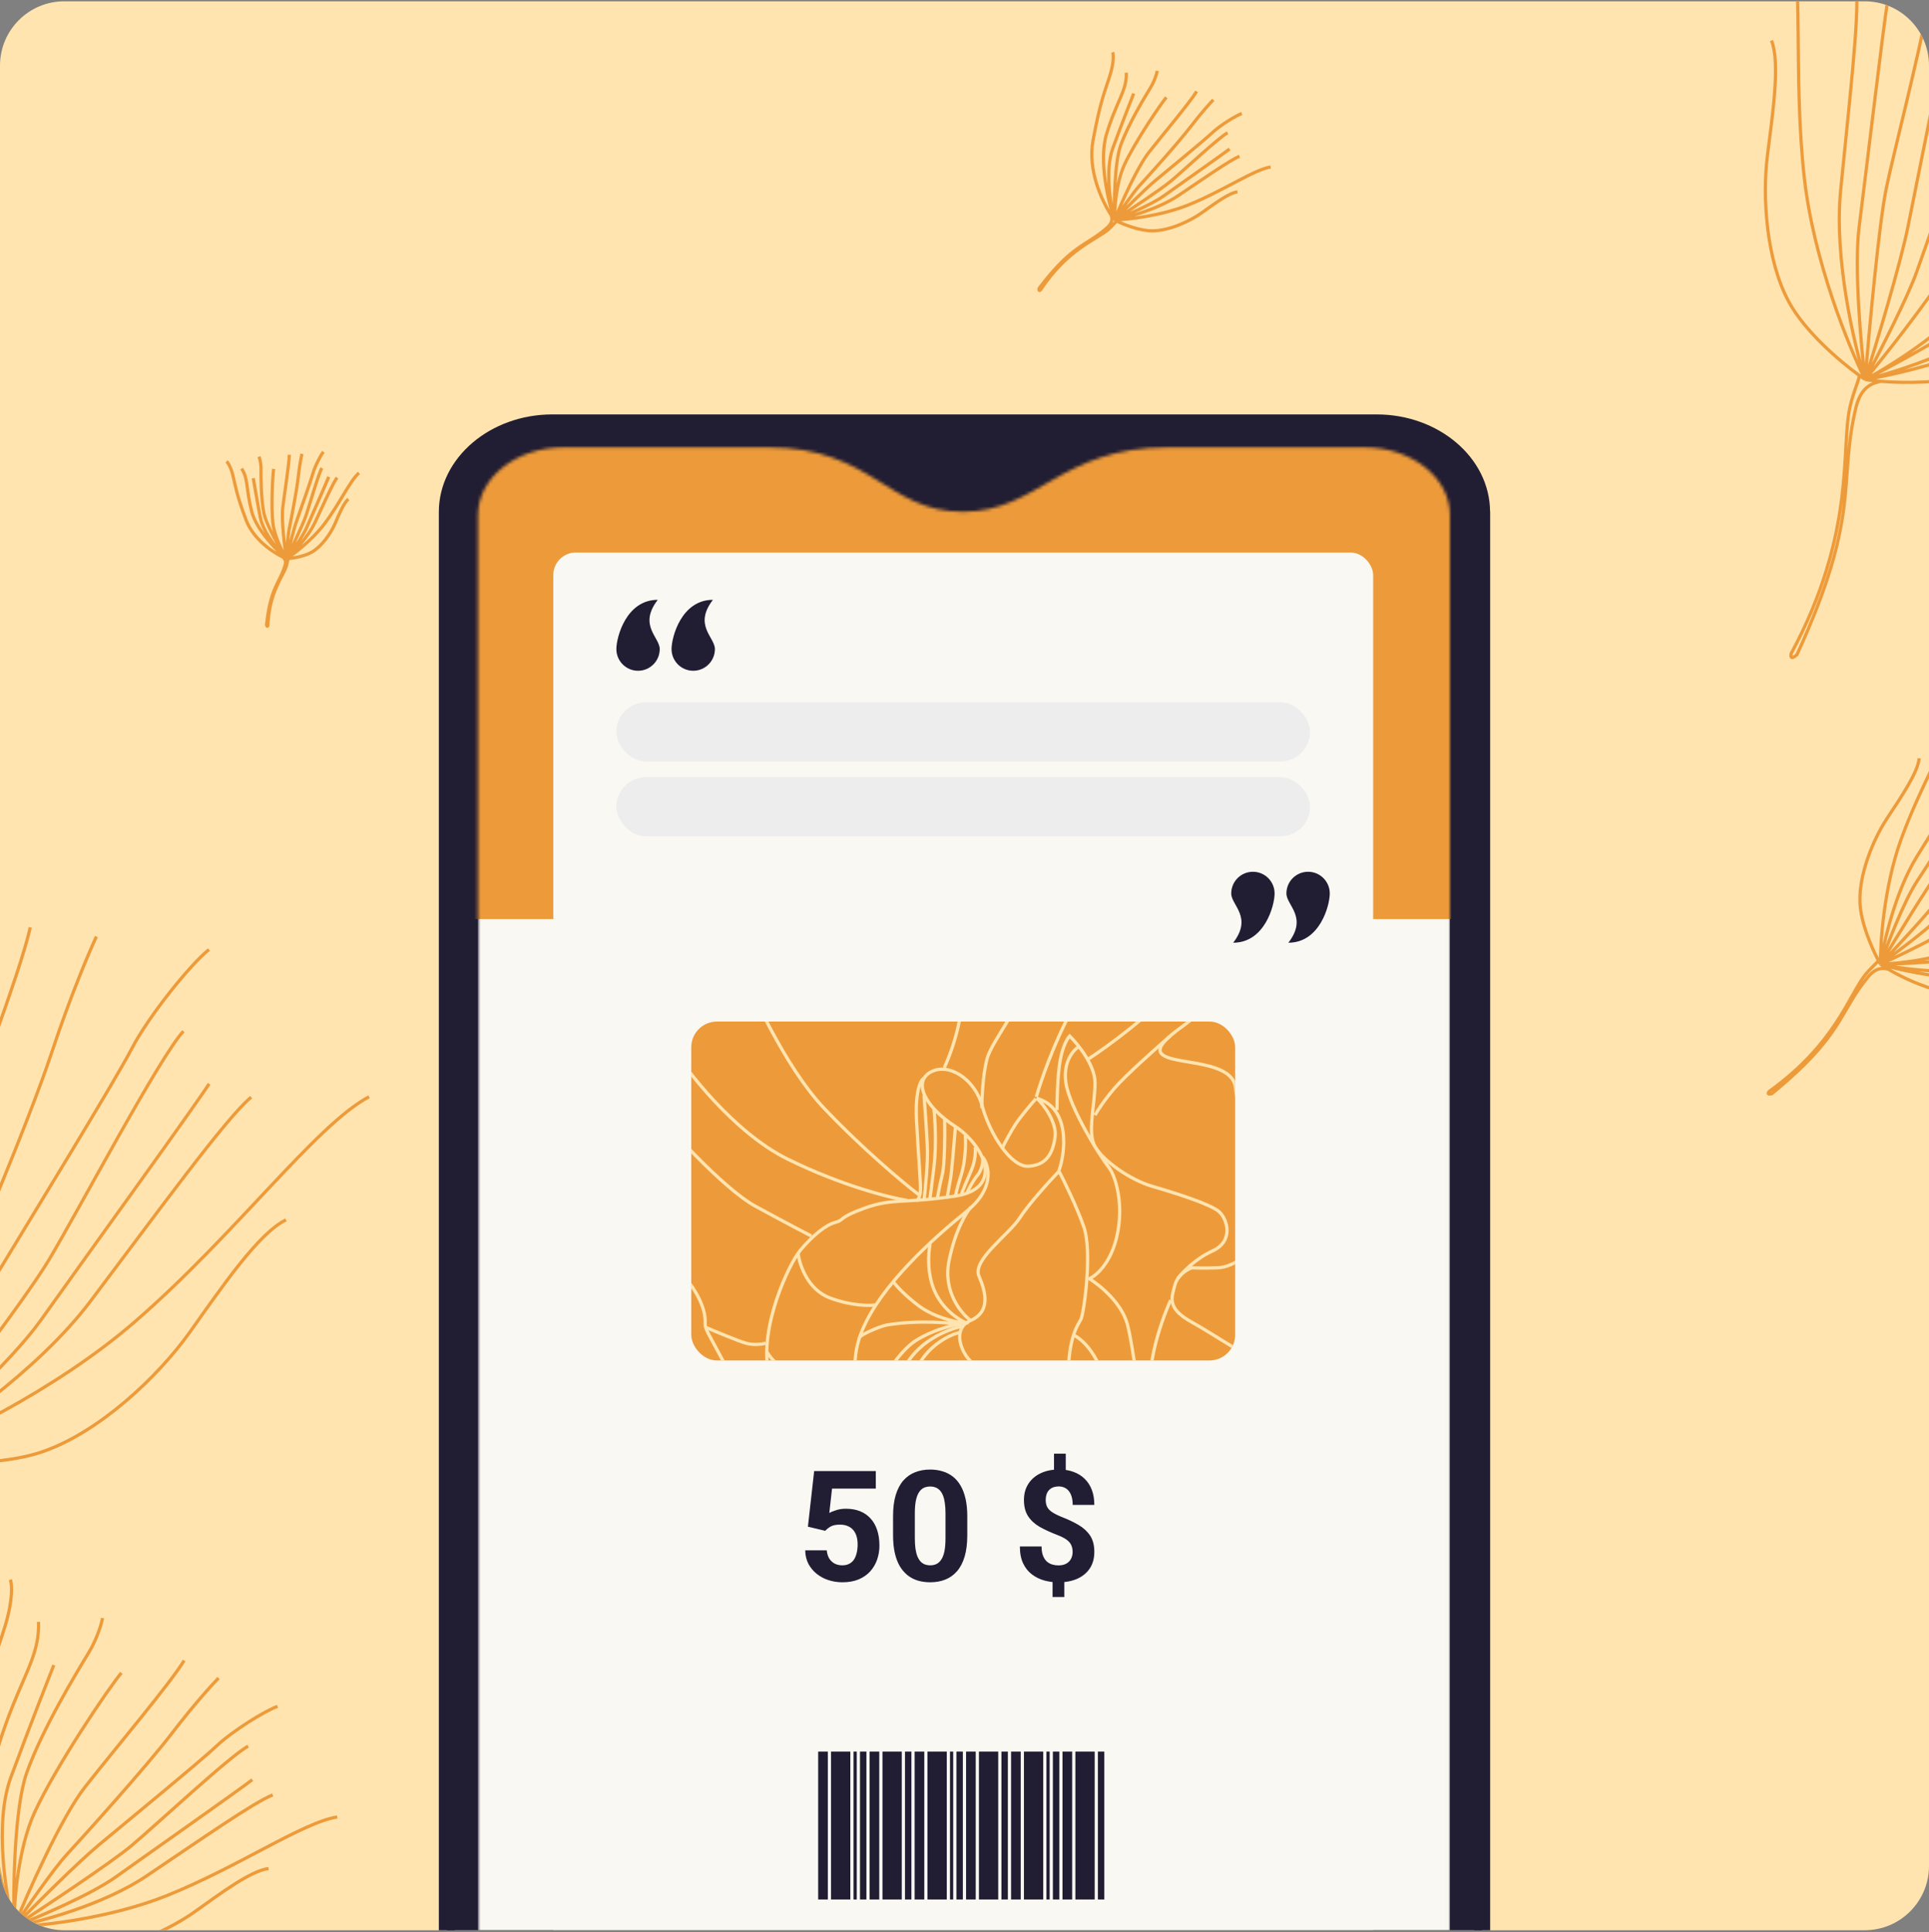 <svg width="600" height="601" viewBox="0 0 600 601" fill="none" xmlns="http://www.w3.org/2000/svg">
<rect x="0" y="0" width="600" height="601" fill="#808080" stroke="none"/>
<g clip-path="url(#clip0_1863_937)">
<path d="M0 20.41C0 9.364 8.954 0.41 20 0.41H580C591.046 0.41 600 9.364 600 20.41V580.41C600 591.455 591.046 600.41 580 600.41H20C8.954 600.41 0 591.455 0 580.41V20.41Z" fill="#FFE4B0"/>
<path d="M580.137 118.064C575.043 107.884 564.131 81.118 561.236 55.493C557.618 23.46 561.259 -9.348 556.403 -22.95M580.137 118.064C576.727 107.328 570.429 80.525 572.518 59.208C575.129 32.562 578.435 4.311 577.355 -3.547M580.137 118.064C578.848 107.47 576.669 83.147 578.267 70.604C580.265 54.925 585.908 7.439 587.037 0.976M580.137 118.064C581.385 102.805 584.444 69.571 586.689 58.708C589.496 45.129 600.32 4.184 600.24 -4.178M580.137 118.064C583.587 107.087 591.079 82.225 593.442 70.601C596.396 56.07 604.218 16.137 606.591 7.416C608.964 -1.305 609.959 -17.481 609.089 -22.935M580.137 118.064C584.382 110.071 593.548 92.141 596.245 84.36C599.616 74.635 612.808 37.637 620.212 21.238C626.135 8.118 630.06 -2.914 631.281 -6.791M580.137 118.064C589.911 106.28 611.09 78.981 617.608 64.057C625.756 45.402 638.96 11.909 644.586 2.426M580.137 118.064C588.618 113.578 608.133 101.212 618.342 87.637C631.103 70.669 649.46 35.705 652.488 28.034M580.137 118.064C593.868 111.14 623.955 94.387 634.451 82.774C647.572 68.257 661.66 44.224 666.24 36.397C669.904 30.136 674.582 25.586 676.463 24.094M580.137 118.064C593.047 114.981 622.269 104.968 635.878 89.578C652.888 70.342 665.006 55.829 668.797 51.409M580.137 118.064C595.937 115.488 631.819 106.046 648.946 88.882C670.356 67.426 673.669 55.348 687.767 48.489M580.137 118.064C579.572 117.681 578.936 117.234 578.243 116.728M580.137 118.064C581.55 118.279 583.168 118.468 584.958 118.615M708.959 50.467C707.04 50.724 701.156 53.298 692.972 61.539C682.741 71.839 677.56 79.468 649.493 101.898C629.345 117.999 600.594 119.902 584.958 118.615M551.019 12.618C553.748 19.519 551.4 35.249 549.743 48.373C548.086 61.497 549.457 81.12 556.414 93.913C561.416 103.114 572.079 112.23 578.243 116.728M578.243 116.728C578.707 117.174 576.519 121.61 575.39 126.711C572.518 139.695 577.292 165.82 557.178 203.187C556.914 204.084 556.893 205.436 558.92 203.662C579.191 159.487 571.591 150.462 577.292 126.711C578.977 119.691 583.136 119.083 584.958 118.615" stroke="#ED9B3A"/>
<path d="M584.898 299.927C584.839 293.145 586.01 275.961 591.173 261.487C597.628 243.394 608.171 226.787 609.136 218.235M584.898 299.927C585.886 293.288 589.536 277.293 596.238 266.43C604.616 252.851 613.787 238.595 615.267 234.107M584.898 299.927C586.984 293.919 592.189 280.33 596.33 274.035C601.507 266.166 616.967 242.226 619.265 239.063M584.898 299.927C589.564 292.087 599.907 275.099 603.955 269.873C609.014 263.339 625.534 244.258 627.682 239.761M584.898 299.927C589.621 294.955 600.144 283.61 604.454 278.006C609.841 271.002 624.489 251.676 628.044 247.63C631.599 243.584 636.369 235.186 637.332 232.039M584.898 299.927C589.265 296.761 598.868 289.563 602.349 286.105C606.702 281.782 623.454 265.433 631.714 258.595C638.321 253.124 643.311 248.246 644.981 246.491M584.898 299.927C593.217 296.179 611.704 287.113 619.103 280.832C628.351 272.98 644.192 258.51 649.687 254.908M584.898 299.927C590.613 299.747 604.298 298.238 613.318 293.645C624.594 287.904 643.579 273.997 647.209 270.684M584.898 299.927C594.062 299.816 614.555 298.728 623.215 295.26C634.04 290.926 647.877 281.751 652.379 278.761C655.98 276.369 659.676 275.159 661.074 274.853M584.898 299.927C592.616 301.658 610.881 303.95 622.196 299.276C636.34 293.433 646.628 288.839 649.815 287.466M584.898 299.927C594.03 302.686 615.709 307.027 629.373 302.325C646.453 296.447 651.391 290.849 660.734 290.87M584.898 299.927C584.696 299.574 584.473 299.168 584.235 298.716M584.898 299.927C585.599 300.412 586.415 300.937 587.334 301.484M671.558 297.478C670.464 297.113 666.64 296.95 660.101 299.218C651.927 302.052 647.155 304.779 626.256 309.435C611.254 312.777 595.366 306.268 587.334 301.484M596.936 235.863C596.589 240.271 591.211 248.076 586.887 254.667C582.562 261.258 578.155 272.12 578.527 280.789C578.795 287.023 582.114 294.694 584.235 298.716M584.235 298.716C584.366 299.076 582.033 300.878 580.093 303.313C575.154 309.51 570.865 324.743 550.311 339.477C549.934 339.888 549.569 340.606 551.119 340.188C573.541 321.851 571.837 315.03 581.11 303.811C583.852 300.494 586.237 301.258 587.334 301.484" stroke="#ED9B3A"/>
<path d="M275.25 411.546C273.622 406.47 270.49 393.301 270.986 381.234C271.607 366.151 275.642 351.228 274.37 344.585M275.25 411.546C274.441 406.333 273.447 393.478 275.941 383.762C279.058 371.617 282.613 358.779 282.676 355.066M275.25 411.546C275.412 406.551 276.147 395.138 277.785 389.447C279.833 382.334 285.847 360.762 286.833 357.852M275.25 411.546C276.921 404.573 280.718 389.412 282.535 384.545C284.807 378.462 292.75 360.288 293.312 356.412M275.25 411.546C277.633 406.712 282.882 395.743 284.808 390.533C287.216 384.02 293.698 366.099 295.421 362.233C297.144 358.367 298.763 350.952 298.751 348.365M275.25 411.546C277.787 408.151 283.314 400.509 285.119 397.101C287.377 392.842 296.132 376.664 300.734 369.605C304.415 363.958 307.022 359.133 307.865 357.426M275.25 411.546C280.618 406.792 292.375 395.675 296.461 389.235C301.568 381.185 310.079 366.63 313.362 362.644M275.25 411.546C279.497 410.077 289.414 405.752 295.111 400.2C302.233 393.261 313.234 378.395 315.184 375.062M275.25 411.546C282.101 409.324 297.225 403.726 302.915 399.103C310.027 393.325 318.269 383.211 320.949 379.917C323.094 377.282 325.585 375.511 326.562 374.956M275.25 411.546C281.446 411.043 295.687 408.502 303.087 402.355C312.338 394.67 318.986 388.822 321.057 387.048M275.25 411.546C282.747 411.485 300.029 409.685 309.186 402.968C320.631 394.572 323.03 389.219 330.046 387.055M275.25 411.546C275.016 411.328 274.754 411.075 274.469 410.792M275.25 411.546C275.889 411.746 276.624 411.949 277.442 412.146M339.711 389.488C338.805 389.47 335.897 390.24 331.519 393.467C326.047 397.501 323.102 400.661 308.506 409.031C298.028 415.04 284.586 413.861 277.442 412.146M269.33 360.661C270.098 364.049 267.884 371.161 266.177 377.116C264.47 383.071 263.699 392.251 266.001 398.67C267.657 403.286 271.939 408.268 274.469 410.792M274.469 410.792C274.652 411.031 273.322 412.927 272.434 415.208C270.174 421.011 270.512 433.443 258.526 449.296C258.339 449.692 258.232 450.316 259.298 449.64C271.844 430.648 268.973 425.927 273.314 415.344C274.597 412.215 276.565 412.232 277.442 412.146" stroke="#ED9B3A"/>
<path d="M346.649 68.424C350.73 68.301 361.039 67.195 369.625 63.752C380.358 59.449 390.101 52.721 395.223 51.941M346.649 68.424C350.619 67.675 360.156 65.106 366.533 60.822C374.506 55.468 382.867 49.621 385.532 48.626M346.649 68.424C350.214 67.029 358.267 63.582 361.957 60.945C366.569 57.648 380.608 47.793 382.458 46.338M346.649 68.424C351.256 65.435 361.233 58.819 364.282 56.263C368.094 53.068 379.186 42.69 381.841 41.293M346.649 68.424C349.529 65.468 356.108 58.876 359.378 56.153C363.465 52.75 374.748 43.491 377.099 41.259C379.45 39.028 384.39 35.963 386.261 35.311M346.649 68.424C348.451 65.724 352.556 59.782 354.555 57.608C357.054 54.89 366.497 44.435 370.418 39.309C373.554 35.209 376.371 32.094 377.388 31.049M346.649 68.424C348.709 63.334 353.73 52.006 357.336 47.411C361.843 41.667 370.177 31.804 372.215 28.416M346.649 68.424C346.623 64.983 347.211 56.72 349.763 51.189C352.953 44.275 360.875 32.535 362.783 30.275M346.649 68.424C346.501 62.911 346.677 50.564 348.56 45.276C350.915 38.666 356.11 30.132 357.804 27.355C359.159 25.134 359.8 22.883 359.951 22.036M346.649 68.424C345.427 63.824 343.622 52.895 346.169 45.983C349.353 37.342 351.876 31.048 352.627 29.1M346.649 68.424C344.776 62.997 341.658 50.064 344.167 41.738C347.304 31.331 350.555 28.232 350.325 22.614M346.649 68.424C346.865 68.537 347.115 68.662 347.393 68.794M346.649 68.424C346.341 68.014 346.006 67.535 345.655 66.995M346.097 16.261C346.342 16.91 346.529 19.205 345.318 23.19C343.804 28.171 342.275 31.104 339.963 43.779C338.303 52.877 342.59 62.278 345.655 66.995M384.904 59.688C382.261 60 377.691 63.416 373.828 66.17C369.964 68.925 363.533 71.828 358.31 71.807C354.553 71.792 349.861 69.976 347.393 68.794M347.393 68.794C347.173 68.724 346.144 70.168 344.724 71.392C341.112 74.507 332.049 77.441 323.666 90.144C323.428 90.38 323.004 90.617 323.22 89.675C333.726 75.765 337.869 76.63 344.401 70.792C346.332 69.066 345.817 67.65 345.655 66.995" stroke="#ED9B3A"/>
<path d="M362.493 235.137C365.091 236.133 371.862 238.148 378.165 238.241C386.044 238.358 393.938 236.69 397.363 237.547M362.493 235.137C365.186 235.71 371.856 236.603 376.992 235.587C383.412 234.317 390.206 232.84 392.143 232.915M362.493 235.137C365.101 235.198 371.07 235.148 374.083 234.46C377.85 233.601 389.267 231.097 390.812 230.668M362.493 235.137C366.175 234.469 374.187 232.934 376.776 232.129C380.013 231.123 389.715 227.515 391.751 227.335M362.493 235.137C365.081 234.036 370.951 231.622 373.722 230.77C377.187 229.706 386.715 226.852 388.779 226.067C390.844 225.282 394.756 224.655 396.103 224.736M362.493 235.137C364.336 233.914 368.48 231.258 370.308 230.417C372.594 229.365 381.28 225.276 385.093 223.084C388.143 221.331 390.733 220.114 391.647 219.725M362.493 235.137C365.127 232.479 371.263 226.679 374.738 224.738C379.082 222.312 386.915 218.303 389.088 216.709M362.493 235.137C363.382 232.967 365.925 227.927 368.984 225.122C372.808 221.614 380.876 216.317 382.67 215.398M362.493 235.137C363.85 231.633 367.209 223.918 369.783 221.089C373.002 217.552 378.513 213.554 380.308 212.254C381.744 211.213 382.739 209.967 383.057 209.474M362.493 235.137C362.935 231.924 364.675 224.58 368.094 220.904C372.368 216.309 375.61 213.017 376.595 211.99M362.493 235.137C362.743 231.233 364.185 222.283 367.952 217.71C372.661 211.992 375.521 210.899 376.853 207.307M362.493 235.137C362.6 235.265 362.724 235.409 362.863 235.565M362.493 235.137C362.407 234.798 362.323 234.409 362.244 233.978M375.867 202.201C375.85 202.674 375.364 204.166 373.555 206.353C371.293 209.086 369.56 210.528 364.773 217.887C361.336 223.17 361.558 230.206 362.244 233.978M388.838 239.704C387.095 239.205 383.324 240.151 380.171 240.866C377.018 241.582 372.211 241.716 368.933 240.33C366.576 239.333 364.104 236.957 362.863 235.565M362.863 235.565C362.744 235.463 361.717 236.101 360.503 236.497C357.413 237.505 350.943 236.967 342.333 242.748C342.121 242.834 341.792 242.871 342.175 242.336C352.439 236.354 354.815 237.987 360.457 236.035C362.125 235.457 362.174 234.432 362.244 233.978" stroke="#ED9B3A"/>
<path d="M89.11 173.792C91.45 172.287 97.079 168.019 100.882 162.993C105.635 156.71 108.959 149.359 111.675 147.105M89.11 173.792C91.165 171.96 95.829 167.11 98.047 162.369C100.82 156.442 103.646 150.091 104.852 148.574M89.11 173.792C90.701 171.726 94.191 166.884 95.418 164.048C96.953 160.503 101.685 149.817 102.253 148.318M89.11 173.792C90.749 170.429 94.249 163.061 95.131 160.498C96.233 157.294 99.061 147.338 100.12 145.59M89.11 173.792C89.753 171.055 91.277 164.895 92.229 162.157C93.419 158.734 96.752 149.365 97.34 147.236C97.928 145.107 99.735 141.582 100.598 140.544M89.11 173.792C89.214 171.583 89.522 166.672 89.924 164.7C90.428 162.236 92.266 152.814 92.754 148.445C93.144 144.949 93.694 142.14 93.92 141.173M89.11 173.792C88.524 170.097 87.474 161.72 87.964 157.77C88.576 152.834 89.975 144.148 89.975 141.453M89.11 173.792C87.886 171.792 85.325 166.762 84.871 162.636C84.303 157.479 84.802 147.842 85.121 145.852M89.11 173.792C87.086 170.626 82.85 163.356 82.091 159.607C81.142 154.921 81.175 148.113 81.188 145.897C81.198 144.124 80.782 142.585 80.572 142.037M89.11 173.792C86.78 171.536 81.885 165.79 80.942 160.86C79.764 154.696 79.026 150.136 78.779 148.734M89.11 173.792C86.109 171.282 79.743 164.827 78.282 159.085C76.456 151.907 77.264 148.955 75.156 145.757M89.11 173.792C89.276 173.782 89.466 173.767 89.675 173.747M89.11 173.792C88.786 173.661 88.422 173.499 88.028 173.307M70.454 143.533C70.826 143.826 71.742 145.1 72.435 147.852C73.302 151.292 73.44 153.541 76.545 161.753C78.773 167.648 84.58 171.63 88.028 173.307M108.374 155.253C106.94 156.363 105.473 159.963 104.186 162.928C102.898 165.894 100.164 169.848 97.107 171.671C94.909 172.982 91.531 173.569 89.675 173.747M89.675 173.747C89.522 173.783 89.429 174.988 89.03 176.201C88.016 179.289 83.756 184.186 83.327 194.547C83.27 194.769 83.107 195.055 82.901 194.43C84.146 182.618 86.869 181.667 88.63 175.964C89.151 174.279 88.353 173.633 88.028 173.307" stroke="#ED9B3A"/>
<path d="M-30.287 453.788C-16.617 448.596 16.978 432.788 42.005 411.086C73.289 383.959 98.388 349.787 114.809 341.154M-30.287 453.788C-17.724 446.606 11.542 426.751 28.111 404.789C48.824 377.336 70.274 347.761 78.129 341.274M-30.287 453.788C-19.853 444.897 3.365 423.804 12.765 410.56C24.515 394.004 60.49 344.22 65.045 337.13M-30.287 453.788C-18.193 438.281 7.826 404.213 15.154 391.994C24.313 376.72 49.701 328.612 57.05 320.779M-30.287 453.788C-23.998 440.413 -9.452 410.403 -1.573 397.363C8.275 381.061 35.619 336.519 40.962 326.214C46.305 315.909 59.436 299.756 65.004 295.358M-30.287 453.788C-27.346 442.543 -20.41 417.627 -16.192 407.929C-10.918 395.807 8.799 349.37 16.067 327.434C21.88 309.885 27.769 296.046 29.986 291.32M-30.287 453.788C-29.273 434.152 -25.542 389.937 -18.72 370.165C-10.193 345.451 6.463 302.316 9.396 288.462M-30.287 453.788C-34.4 442.174 -42.086 413.519 -39.926 391.813C-37.226 364.68 -24.161 315.676 -20.349 305.793M-30.287 453.788C-37.24 435.304 -51.102 393.312 -50.92 373.21C-50.692 348.083 -43.101 313.119 -40.621 301.74C-38.637 292.636 -39.101 284.269 -39.581 281.223M-30.287 453.788C-39.806 439.649 -58.713 404.777 -58.187 378.401C-57.529 345.43 -56.358 321.177 -56.096 313.704M-30.287 453.788C-42.978 437.616 -68.676 397.493 -69.932 366.379C-71.502 327.486 -64.126 313.191 -71.484 294.449M-30.287 453.788C-29.42 453.917 -28.429 454.048 -27.334 454.172M-30.287 453.788C-31.809 452.761 -33.502 451.534 -35.322 450.117M-93.233 277.893C-91.643 279.805 -88.321 287.354 -87.754 302.258C-87.046 320.888 -88.785 332.603 -81.771 378.205C-76.736 410.94 -51.219 437.738 -35.322 450.117M88.957 379.45C80.376 383.599 68.912 400.507 59.061 414.351C49.21 428.195 30.845 445.548 13.142 451.591C0.411 455.936 -17.595 455.28 -27.334 454.172M-27.334 454.172C-28.161 454.19 -29.952 460.284 -33.323 466.087C-41.902 480.855 -69.139 501.395 -82.635 554.199C-83.166 555.276 -84.321 556.572 -84.694 553.133C-65.425 493.758 -50.391 491.837 -35.12 464.434C-30.605 456.333 -34.007 452.143 -35.322 450.117" stroke="#ED9B3A"/>
<path d="M4.365 599.302C12.811 599.048 34.146 596.76 51.915 589.634C74.126 580.728 94.291 566.805 104.89 565.191M4.365 599.302C12.582 597.752 32.318 592.436 45.517 583.571C62.016 572.489 79.319 560.389 84.835 558.329M4.365 599.302C11.743 596.416 28.409 589.282 36.045 583.824C45.591 577.002 74.645 556.607 78.472 553.595M4.365 599.302C13.9 593.117 34.547 579.425 40.858 574.136C48.746 567.524 71.702 546.045 77.195 543.155M4.365 599.302C10.326 593.185 23.941 579.542 30.708 573.908C39.167 566.866 62.517 547.704 67.382 543.085C72.247 538.466 82.471 532.124 86.343 530.774M4.365 599.302C8.096 593.715 16.591 581.418 20.728 576.918C25.899 571.294 45.441 549.657 53.555 539.049C60.046 530.563 65.877 524.117 67.981 521.955M4.365 599.302C8.628 588.769 19.021 565.326 26.482 555.816C35.809 543.929 53.056 523.518 57.276 516.505M4.365 599.302C4.313 592.182 5.529 575.08 10.811 563.634C17.412 549.326 33.807 525.03 37.756 520.352M4.365 599.302C4.06 587.894 4.424 562.342 8.322 551.398C13.194 537.717 23.946 520.056 27.451 514.31C30.254 509.713 31.582 505.056 31.895 503.302M4.365 599.302C1.838 589.782 -1.899 567.166 3.372 552.86C9.961 534.978 15.183 521.953 16.738 517.922M4.365 599.302C0.489 588.072 -5.964 561.306 -0.771 544.076C5.72 522.539 12.45 516.124 11.973 504.499M4.365 599.302C4.814 599.536 5.33 599.794 5.905 600.069M4.365 599.302C3.727 598.453 3.035 597.463 2.309 596.346M3.223 491.35C3.73 492.694 4.118 497.444 1.611 505.691C-1.522 515.999 -4.685 522.069 -9.471 548.299C-12.907 567.128 -4.035 586.583 2.309 596.346M83.535 581.224C78.064 581.869 68.609 588.938 60.613 594.639C52.617 600.339 39.308 606.347 28.498 606.304C20.724 606.273 11.014 602.514 5.905 600.069M5.905 600.069C5.45 599.923 3.32 602.913 0.383 605.445C-7.093 611.89 -25.85 617.964 -43.198 644.253C-43.691 644.741 -44.567 645.231 -44.121 643.282C-22.378 614.494 -13.805 616.285 -0.286 604.203C3.71 600.632 2.644 597.701 2.309 596.346" stroke="#ED9B3A"/>
<path d="M460.969 159.23C460.969 143.93 446.231 131.41 428.22 131.41H171.717C153.738 131.436 139 143.957 139 159.23V654.045C139 669.345 153.738 681.866 171.748 681.866H428.252C446.262 681.866 461 669.345 461 654.045V159.23H460.969Z" fill="#211D33" stroke="#211D33" stroke-width="5" stroke-miterlimit="10" stroke-linecap="round" stroke-linejoin="round"/>
<mask id="mask0_1863_937" style="mask-type:luminance" maskUnits="userSpaceOnUse" x="148" y="139" width="303" height="534">
<path d="M424.419 139.139H363.191C329.819 139.139 322.964 159.178 299.47 159.178C275.945 159.178 271.271 139.139 238.959 139.139H175.3C160.593 139.139 148.659 148.589 148.659 160.237V649.995C148.659 661.113 160.032 672.786 174.085 672.786H425.572C439.625 672.786 450.998 661.113 450.998 649.995V160.21C451.029 148.589 439.126 139.139 424.419 139.139Z" fill="white"/>
</mask>
<g mask="url(#mask0_1863_937)">
<path d="M424.419 139.139H363.191C329.819 139.139 322.964 159.178 299.47 159.178C275.945 159.178 271.271 139.139 238.959 139.139H175.3C160.593 139.139 148.659 148.589 148.659 160.237V649.995C148.659 661.113 160.032 672.786 174.085 672.786H425.572C439.625 672.786 450.998 661.113 450.998 649.995V160.21C451.029 148.589 439.126 139.139 424.419 139.139Z" fill="#FAF8F3"/>
<rect x="137.774" y="138.765" width="323.653" height="147.115" fill="#ED9B3A"/>
<rect x="172.102" y="171.866" width="255" height="501.417" rx="7" fill="#FAF8F3"/>
<rect x="254.488" y="544.851" width="3" height="46" fill="#211D33"/>
<rect x="258.488" y="544.851" width="6" height="46" fill="#211D33"/>
<rect x="265.488" y="544.851" width="1" height="46" fill="#211D33"/>
<rect x="267.488" y="544.851" width="2" height="46" fill="#211D33"/>
<rect x="270.488" y="544.851" width="3" height="46" fill="#211D33"/>
<rect x="274.488" y="544.851" width="6" height="46" fill="#211D33"/>
<rect x="281.488" y="544.851" width="2" height="46" fill="#211D33"/>
<rect x="284.488" y="544.851" width="3" height="46" fill="#211D33"/>
<rect x="288.488" y="544.851" width="6" height="46" fill="#211D33"/>
<rect x="295.488" y="544.851" width="1" height="46" fill="#211D33"/>
<rect x="297.488" y="544.851" width="2" height="46" fill="#211D33"/>
<rect x="300.488" y="544.851" width="3" height="46" fill="#211D33"/>
<rect x="304.488" y="544.851" width="6" height="46" fill="#211D33"/>
<rect x="311.488" y="544.851" width="2" height="46" fill="#211D33"/>
<rect x="314.488" y="544.851" width="3" height="46" fill="#211D33"/>
<rect x="318.488" y="544.851" width="6" height="46" fill="#211D33"/>
<rect x="325.488" y="544.851" width="1" height="46" fill="#211D33"/>
<rect x="327.488" y="544.851" width="2" height="46" fill="#211D33"/>
<rect x="330.488" y="544.851" width="3" height="46" fill="#211D33"/>
<rect x="334.488" y="544.851" width="6" height="46" fill="#211D33"/>
<rect x="341.488" y="544.851" width="2" height="46" fill="#211D33"/>
<g clip-path="url(#clip1_1863_937)">
<rect x="215.01" y="317.755" width="169.182" height="105.433" rx="8" fill="#ED9B3A"/>
<path d="M328.179 353.581C328.763 349.152 324.526 343.384 322.481 341.636C332.883 344.549 331.491 358.29 329.348 364.214C331.004 367.37 334.87 375.256 337.091 381.549C339.867 389.415 337.091 408.788 336.214 410.391C335.338 411.993 332.27 415.926 332.27 428.308C332.27 440.689 325.695 444.04 322.773 443.457C319.851 442.874 316.491 436.756 315.322 434.863C314.153 432.969 308.163 426.705 305.534 425.686C302.904 424.666 294.722 416.654 286.687 440.689C278.651 464.724 267.986 465.016 257.905 460.5C247.824 455.984 241.98 440.544 239.058 426.705C236.136 412.867 245.34 393.202 248.993 388.832C252.645 384.462 256.882 380.966 259.804 380.238C262.726 379.509 260.535 378.781 269.155 375.722C277.775 372.663 281.135 374.411 296.914 372.08C312.692 369.75 306.118 356.203 296.914 350.23C287.709 344.258 283.911 336.538 289.463 333.479C295.014 330.42 303.196 335.518 305.534 344.112C307.871 352.707 314.446 363.049 319.851 362.758C325.257 362.466 327.449 359.116 328.179 353.581Z" stroke="#FFE4B0"/>
<path d="M287.422 340.719C287.678 344.126 288.242 352.118 288.447 356.82C288.652 361.523 287.849 369.685 287.422 373.178M290.498 345.064C290.84 348.216 291.318 356.207 290.498 362.954C289.678 369.702 289.302 372.581 289.216 373.178M293.83 348.131C293.916 352.561 293.882 362.239 293.061 365.51C292.241 368.782 291.694 371.985 291.523 373.178M297.163 350.686C296.821 355.031 296.035 364.335 295.625 366.788C295.215 369.242 294.77 371.559 294.6 372.411M300.239 353.242C300.41 355.457 300.393 361.012 298.957 365.51C297.522 370.009 297.163 371.985 297.163 372.411M303.315 356.82C303.486 357.928 303.469 360.961 302.034 364.232C300.598 367.504 299.385 370.537 298.957 371.644M305.622 359.632C305.793 360.739 305.725 363.466 304.084 365.51C302.444 367.555 301.179 370.111 300.752 371.133" stroke="#FFE4B0"/>
<path d="M322.189 341.782C320.728 343.432 317.426 347.317 315.906 349.648C314.387 351.978 312.546 355.474 311.815 356.931" stroke="#FFE4B0"/>
<path d="M287.418 335.372C286.444 335.809 284.612 339.043 285.08 348.482C285.664 360.281 286.541 368.73 286.249 370.915C286.015 372.663 285.372 373.391 285.08 373.537" stroke="#FFE4B0"/>
<path d="M305.826 360.136C307.726 362.758 309.362 369.75 300.713 376.742C289.901 385.482 274.123 399.757 268.279 413.595C262.435 427.434 269.155 437.485 271.785 442.729C274.415 447.973 278.944 462.685 268.279 462.539" stroke="#FFE4B0"/>
<path d="M329.348 364.36C326.426 367.419 319.91 374.586 317.222 378.781C313.861 384.025 302.319 391.891 304.511 396.989C306.702 402.088 308.163 408.06 301.735 410.828C295.306 413.595 299.69 423.501 304.511 425.103" stroke="#FFE4B0"/>
<path d="M301.296 411.41C298.423 411.653 291.128 413.1 284.933 416.946C278.739 420.791 272.125 432.823 269.593 438.359" stroke="#FFE4B0"/>
<path d="M299.251 412.576C294.771 413.45 284.845 417.412 280.988 426.268C277.131 435.125 275.096 445.982 274.56 450.303M298.52 414.469C295.696 415.101 289.141 418.082 285.518 424.957C280.988 433.552 280.55 450.74 279.381 453.362C278.446 455.46 274.901 459.383 273.245 461.083" stroke="#FFE4B0"/>
<path d="M302.027 410.828C298.959 408.594 293.29 401.767 295.16 392.328C297.031 382.889 300.517 377.13 302.027 375.431M300.712 411.556C298.569 410.73 293.612 407.681 290.923 402.088C288.235 396.494 288.732 389.657 289.316 386.938M299.835 411.556C297.108 411.216 290.514 409.691 285.956 406.312C281.398 402.932 278.602 399.757 277.774 398.592M299.835 412.139C296.037 411.459 285.927 410.507 275.875 412.139C273.83 412.471 266.038 415.732 267.401 416.509" stroke="#FFE4B0"/>
<path d="M248.263 389.997C248.701 393.493 251.272 401.126 258.051 403.69C264.83 406.254 270.519 406.215 272.515 405.875M238.62 420.587C239.984 423.112 244.756 428.279 252.938 428.745C261.12 429.211 264.918 426.997 265.795 425.831M245.195 445.642C247.24 447.973 252.85 452.314 258.928 451.032C265.006 449.75 269.739 444.865 271.347 442.583" stroke="#FFE4B0"/>
<path d="M241.542 436.611C237.987 435.931 229.795 432.532 225.471 424.375C220.065 414.178 219.188 413.45 219.334 411.265C219.481 409.08 218.458 403.836 213.344 397.718C208.231 391.6 201.364 378.49 199.903 368.439C198.442 358.388 197.858 333.479 205.601 324.884C213.344 316.29 225.471 283.952 278.505 278.999C331.539 274.046 328.91 283.078 346.149 281.912C363.389 280.747 375.808 270.55 384.281 274.775C392.755 278.999 388.811 304.199 367.48 319.495C346.149 334.79 382.82 325.758 384.281 338.286C385.742 350.813 388.08 357.951 390.272 363.195C392.463 368.439 395.239 379.218 392.755 384.025C390.272 388.832 384.281 394.222 378.584 394.367C374.025 394.484 371.425 394.416 370.694 394.367C369.282 394.853 366.253 396.611 365.435 399.757C364.412 403.69 362.805 406.895 370.694 411.265C378.584 415.635 387.642 422.335 394.655 424.375C401.667 426.414 409.557 430.93 409.995 435.008C410.433 439.087 401.083 453.799 384.281 454.528C367.48 455.256 374.201 458.024 367.48 457.732C360.759 457.441 346.003 453.508 344.688 436.611C343.636 423.093 337.14 416.8 334.023 415.343" stroke="#FFE4B0"/>
<path d="M363.974 322.262C359.542 326.098 349.861 334.731 346.588 338.577C343.315 342.422 341.231 345.715 340.598 346.88M328.764 345.278C328.764 341.927 328.968 334.119 329.786 329.691C330.605 325.263 332.075 322.893 332.708 322.262C335.338 324.836 340.598 331.352 340.598 336.829C340.598 343.675 338.114 352.27 340.598 356.64C343.081 361.01 351.409 366.982 358.422 369.021C365.435 371.061 376.538 374.557 379.168 376.887C381.798 379.218 383.843 386.064 377.123 389.123C371.746 391.57 367.675 395.872 366.311 397.718" stroke="#FFE4B0"/>
<path d="M364.119 404.418C360.808 411.75 355.178 428.424 359.152 436.465C363.522 445.308 368.571 448.739 374.796 449.138M406.634 430.493C402.982 429.036 398.891 431.804 395.239 434.717C391.586 437.63 384.865 448.701 377.414 449.138C376.519 449.191 375.647 449.193 374.796 449.138M338.552 397.572C341.863 399.563 348.925 405.234 350.678 411.993C352.87 420.442 353.6 434.571 357.106 439.378C360.613 444.185 363.12 448.118 374.796 449.138" stroke="#FFE4B0"/>
<path d="M335.484 325.612C333.779 326.681 330.604 330.419 331.539 336.829C332.708 344.841 342.789 360.573 344.834 363.049C346.88 365.525 349.802 374.557 347.318 384.899C345.331 393.173 340.841 396.892 338.844 397.718" stroke="#FFE4B0"/>
<path d="M199.903 341.199C207.354 350.23 224.828 369.691 235.113 375.285C245.399 380.879 250.892 383.734 252.353 384.462M207.501 323.573C213.004 332.459 228.218 352.299 245.048 360.573C261.879 368.846 276.801 372.566 282.158 373.391M313.423 277.979C316.053 282.01 321.137 292.167 320.436 300.558C319.559 311.046 308.602 323.282 306.995 329.4C305.709 334.294 305.388 341.636 305.388 344.695M376.1 274.629C375.662 281.621 372.944 297.819 365.581 306.676C358.217 315.532 344.494 325.515 338.552 329.4M343.52 282.495C342.546 288.662 339.166 303.617 333.439 314.105C327.712 324.593 323.65 336.538 322.335 341.199M271.346 280.31C277.629 283.709 291.537 292.517 296.914 300.558C302.29 308.599 297.011 324.981 293.7 332.168M229.269 297.499C233.263 307.938 244.259 331.993 256.298 344.695C268.337 357.397 280.989 367.953 285.81 371.643M219.481 412.867C222.646 414.227 229.591 417.12 232.045 417.82C234.5 418.519 237.159 418.111 238.182 417.82" stroke="#FFE4B0"/>
</g>
<path d="M256.685 476.168L251.294 474.879L253.24 457.582H272.412V463.043H258.794L257.951 470.613C258.404 470.348 259.091 470.067 260.013 469.77C260.935 469.457 261.966 469.301 263.107 469.301C264.763 469.301 266.232 469.559 267.513 470.074C268.794 470.59 269.88 471.34 270.771 472.324C271.677 473.309 272.365 474.512 272.833 475.934C273.302 477.356 273.537 478.965 273.537 480.762C273.537 482.277 273.302 483.723 272.833 485.098C272.365 486.457 271.654 487.676 270.701 488.754C269.747 489.817 268.552 490.652 267.115 491.262C265.677 491.871 263.974 492.176 262.005 492.176C260.537 492.176 259.115 491.957 257.74 491.52C256.38 491.082 255.154 490.434 254.06 489.574C252.982 488.715 252.115 487.676 251.458 486.457C250.818 485.223 250.482 483.817 250.451 482.238H257.154C257.247 483.207 257.497 484.043 257.904 484.746C258.326 485.434 258.88 485.965 259.568 486.34C260.255 486.715 261.06 486.902 261.982 486.902C262.841 486.902 263.576 486.738 264.185 486.41C264.794 486.082 265.287 485.629 265.662 485.051C266.037 484.457 266.31 483.77 266.482 482.988C266.669 482.192 266.763 481.332 266.763 480.41C266.763 479.488 266.654 478.652 266.435 477.902C266.216 477.152 265.88 476.504 265.427 475.957C264.974 475.41 264.396 474.988 263.693 474.692C263.005 474.395 262.201 474.246 261.279 474.246C260.029 474.246 259.06 474.442 258.372 474.832C257.701 475.223 257.138 475.668 256.685 476.168ZM300.865 471.645V477.551C300.865 480.113 300.591 482.324 300.044 484.184C299.497 486.027 298.708 487.543 297.677 488.731C296.662 489.902 295.451 490.77 294.044 491.332C292.638 491.895 291.076 492.176 289.357 492.176C287.982 492.176 286.701 492.004 285.513 491.66C284.326 491.301 283.255 490.746 282.302 489.996C281.365 489.246 280.552 488.301 279.865 487.16C279.193 486.004 278.677 484.629 278.318 483.035C277.958 481.442 277.779 479.613 277.779 477.551V471.645C277.779 469.082 278.052 466.887 278.599 465.059C279.162 463.215 279.951 461.707 280.966 460.535C281.997 459.363 283.216 458.504 284.622 457.957C286.029 457.395 287.591 457.113 289.31 457.113C290.685 457.113 291.958 457.293 293.13 457.652C294.318 457.996 295.388 458.535 296.341 459.27C297.294 460.004 298.107 460.949 298.779 462.106C299.451 463.246 299.966 464.613 300.326 466.207C300.685 467.785 300.865 469.598 300.865 471.645ZM294.091 478.442V470.731C294.091 469.496 294.021 468.418 293.88 467.496C293.755 466.574 293.56 465.793 293.294 465.152C293.029 464.496 292.701 463.965 292.31 463.559C291.919 463.152 291.474 462.856 290.974 462.668C290.474 462.481 289.919 462.387 289.31 462.387C288.544 462.387 287.865 462.535 287.271 462.832C286.693 463.129 286.201 463.606 285.794 464.262C285.388 464.902 285.076 465.762 284.857 466.84C284.654 467.902 284.552 469.199 284.552 470.731V478.442C284.552 479.676 284.615 480.762 284.74 481.699C284.88 482.637 285.083 483.442 285.349 484.113C285.63 484.77 285.958 485.309 286.333 485.731C286.724 486.137 287.169 486.434 287.669 486.621C288.185 486.809 288.747 486.902 289.357 486.902C290.107 486.902 290.771 486.754 291.349 486.457C291.943 486.145 292.443 485.66 292.849 485.004C293.271 484.332 293.583 483.457 293.787 482.379C293.99 481.301 294.091 479.988 294.091 478.442ZM331.497 452.168V459.082H327.841V452.168H331.497ZM331.052 490.442V496.746H327.396V490.442H331.052ZM333.63 482.754C333.63 481.863 333.466 481.106 333.138 480.481C332.826 479.856 332.31 479.301 331.591 478.817C330.888 478.332 329.935 477.863 328.732 477.41C326.701 476.629 324.911 475.801 323.365 474.926C321.833 474.035 320.638 472.934 319.779 471.621C318.919 470.293 318.49 468.613 318.49 466.582C318.49 464.645 318.951 462.965 319.872 461.543C320.794 460.121 322.068 459.027 323.693 458.262C325.333 457.481 327.24 457.09 329.411 457.09C331.068 457.09 332.568 457.34 333.911 457.84C335.255 458.324 336.411 459.043 337.38 459.996C338.349 460.934 339.091 462.082 339.607 463.442C340.122 464.801 340.38 466.356 340.38 468.106H333.654C333.654 467.168 333.552 466.34 333.349 465.621C333.146 464.902 332.849 464.301 332.458 463.817C332.083 463.332 331.63 462.973 331.099 462.738C330.568 462.488 329.982 462.363 329.341 462.363C328.388 462.363 327.607 462.551 326.997 462.926C326.388 463.301 325.943 463.809 325.661 464.449C325.396 465.074 325.263 465.793 325.263 466.606C325.263 467.402 325.404 468.098 325.685 468.692C325.982 469.285 326.49 469.832 327.208 470.332C327.927 470.817 328.911 471.317 330.161 471.832C332.193 472.613 333.974 473.457 335.505 474.363C337.036 475.27 338.232 476.379 339.091 477.692C339.951 479.004 340.38 480.676 340.38 482.707C340.38 484.723 339.911 486.442 338.974 487.863C338.036 489.27 336.724 490.348 335.036 491.098C333.349 491.832 331.396 492.199 329.177 492.199C327.74 492.199 326.31 492.012 324.888 491.637C323.466 491.246 322.177 490.621 321.021 489.762C319.865 488.902 318.943 487.762 318.255 486.34C317.568 484.902 317.224 483.137 317.224 481.043H323.974C323.974 482.184 324.122 483.137 324.419 483.902C324.716 484.652 325.107 485.254 325.591 485.707C326.091 486.145 326.654 486.457 327.279 486.645C327.904 486.832 328.536 486.926 329.177 486.926C330.177 486.926 330.997 486.746 331.638 486.387C332.294 486.027 332.786 485.535 333.115 484.91C333.458 484.27 333.63 483.551 333.63 482.754Z" fill="#211D33"/>
<path d="M205.202 201.902C205.202 205.626 202.184 208.645 198.46 208.645C194.736 208.645 191.717 205.626 191.717 201.902C191.717 198.178 194.782 186.578 204.589 186.578C198.46 194.546 205.202 198.178 205.202 201.902Z" fill="#211D33"/>
<path d="M222.365 201.902C222.365 205.626 219.347 208.645 215.623 208.645C211.899 208.645 208.88 205.626 208.88 201.902C208.88 198.178 211.945 186.578 221.752 186.578C215.623 194.546 222.365 198.178 222.365 201.902Z" fill="#211D33"/>
<path d="M400.13 277.912C400.13 274.188 403.149 271.169 406.872 271.169C410.596 271.169 413.615 274.188 413.615 277.912C413.615 281.636 410.55 293.236 400.743 293.236C406.872 285.267 400.13 281.636 400.13 277.912Z" fill="#211D33"/>
<path d="M382.967 277.912C382.967 274.188 385.985 271.169 389.709 271.169C393.433 271.169 396.452 274.188 396.452 277.912C396.452 281.636 393.387 293.236 383.58 293.236C389.709 285.267 382.967 281.636 382.967 277.912Z" fill="#211D33"/>
<rect x="191.717" y="218.453" width="215.769" height="18.389" rx="9.195" fill="#EDEDED"/>
<rect x="191.717" y="241.746" width="215.769" height="18.389" rx="9.195" fill="#EDEDED"/>
</g>
</g>
<defs>
<clipPath id="clip0_1863_937">
<path d="M0 20.41C0 9.364 8.954 0.41 20 0.41H580C591.046 0.41 600 9.364 600 20.41V580.41C600 591.455 591.046 600.41 580 600.41H20C8.954 600.41 0 591.455 0 580.41V20.41Z" fill="white"/>
</clipPath>
<clipPath id="clip1_1863_937">
<rect x="215.01" y="317.755" width="169.182" height="105.433" rx="8" fill="white"/>
</clipPath>
</defs>
</svg>
